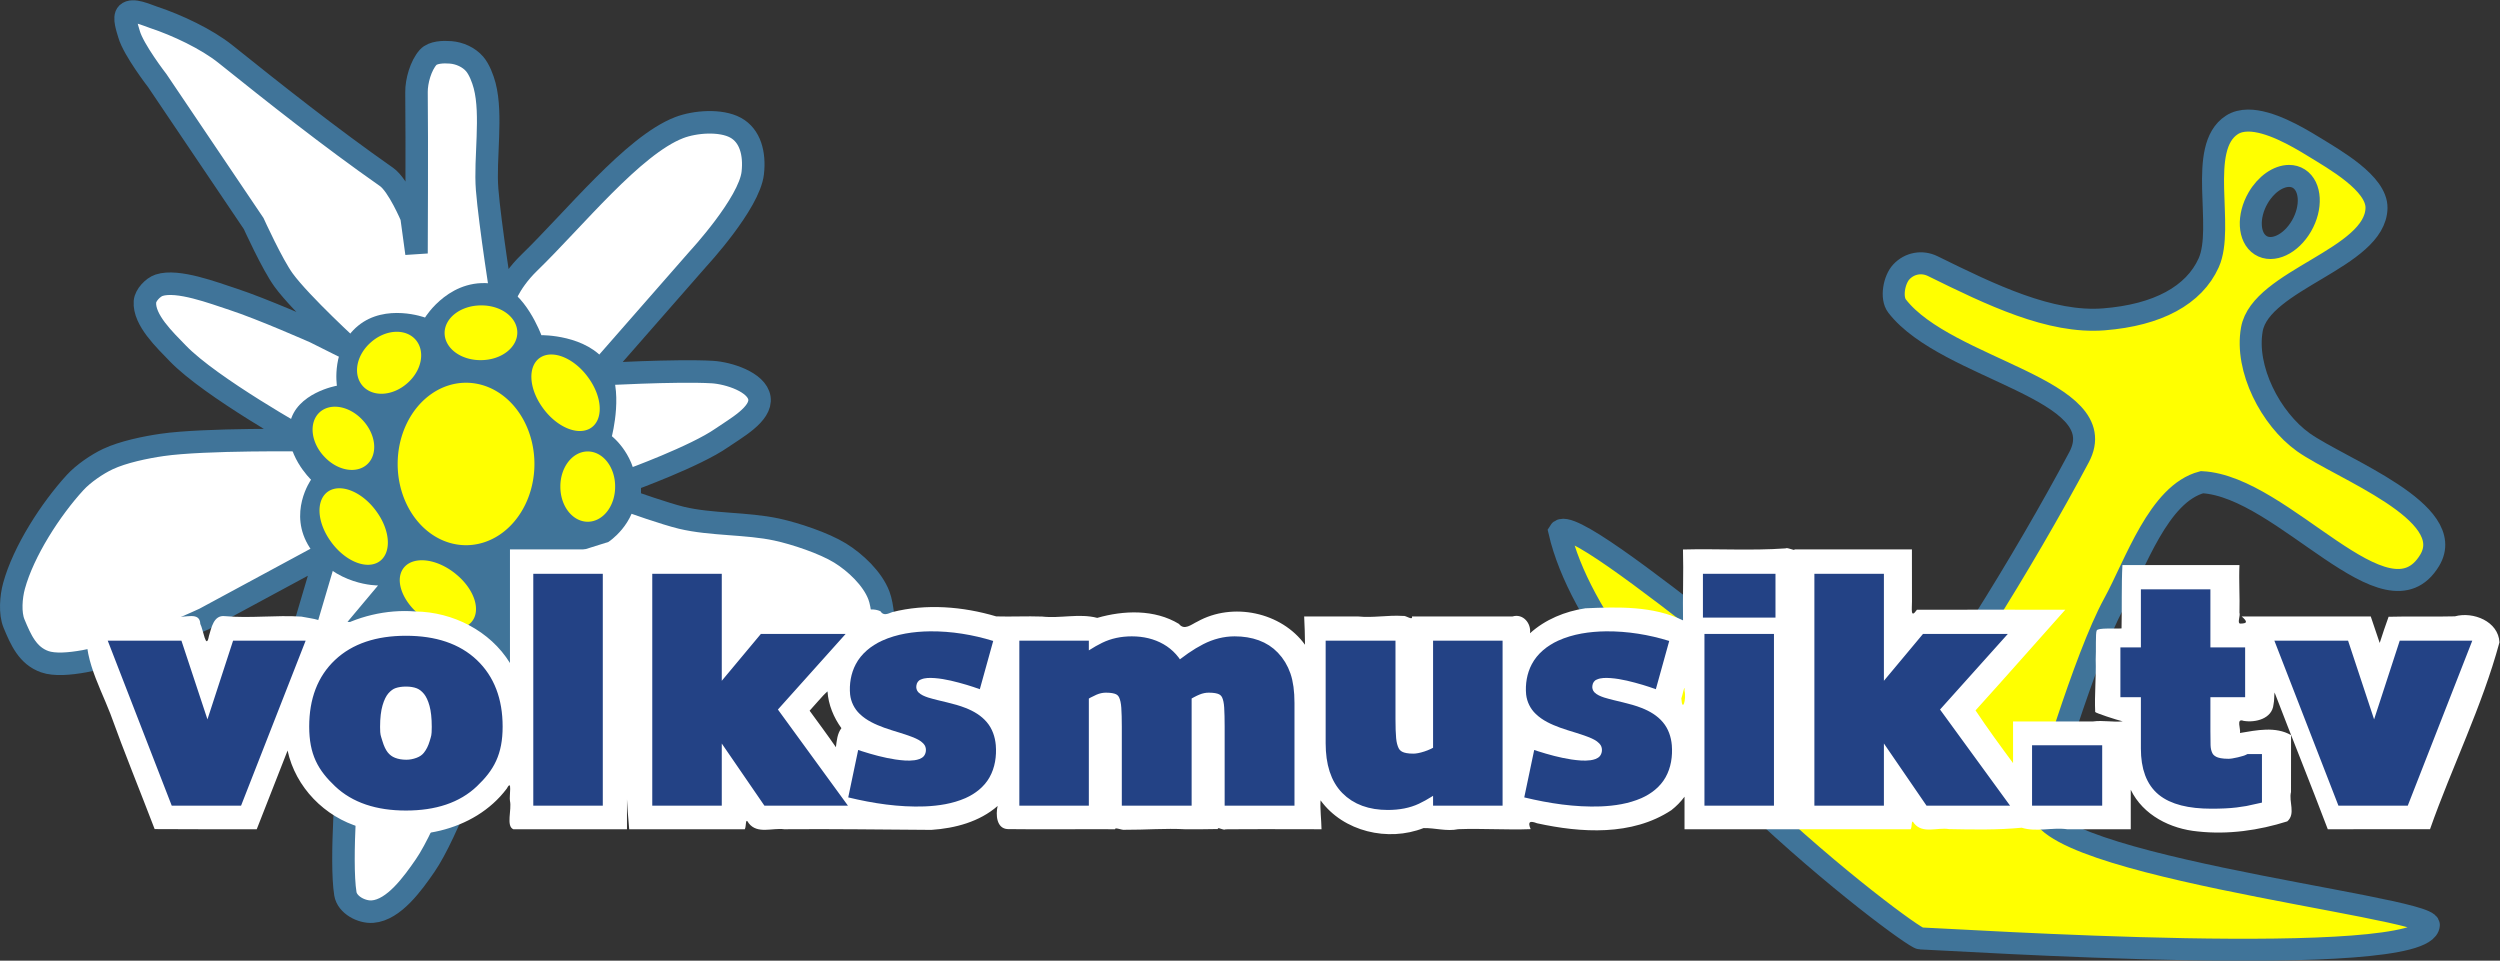 <?xml version="1.0" encoding="UTF-8" standalone="no"?>
<!-- Created with Inkscape (http://www.inkscape.org/) -->
<svg
   xmlns:dc="http://purl.org/dc/elements/1.1/"
   xmlns:cc="http://creativecommons.org/ns#"
   xmlns:rdf="http://www.w3.org/1999/02/22-rdf-syntax-ns#"
   xmlns:svg="http://www.w3.org/2000/svg"
   xmlns="http://www.w3.org/2000/svg"
   xmlns:sodipodi="http://sodipodi.sourceforge.net/DTD/sodipodi-0.dtd"
   xmlns:inkscape="http://www.inkscape.org/namespaces/inkscape"
   width="910.834"
   height="350.009"
   id="svg3260"
   sodipodi:version="0.32"
   inkscape:version="0.46"
   version="1.0"
   sodipodi:docname="Volksmusik TV Logo.svg"
   inkscape:output_extension="org.inkscape.output.svg.inkscape">
  <rect width="100%" height="100%" fill="#333333" stroke="none"/>
  <defs
     id="defs3262">
    <inkscape:perspective
       sodipodi:type="inkscape:persp3d"
       inkscape:vp_x="0 : 526.18109 : 1"
       inkscape:vp_y="0 : 1000 : 0"
       inkscape:vp_z="744.09448 : 526.18109 : 1"
       inkscape:persp3d-origin="372.04724 : 350.78739 : 1"
       id="perspective3268" />
  </defs>
  <sodipodi:namedview
     id="base"
     pagecolor="#ffffff"
     bordercolor="#666666"
     borderopacity="1.0"
     inkscape:pageopacity="0.0"
     inkscape:pageshadow="2"
     inkscape:zoom="1.018847"
     inkscape:cx="455.41678"
     inkscape:cy="175.00441"
     inkscape:document-units="px"
     inkscape:current-layer="layer1"
     showgrid="false"
     inkscape:window-width="1024"
     inkscape:window-height="749"
     inkscape:window-x="-4"
     inkscape:window-y="-4" />
  <g
     inkscape:label="Ebene 1"
     inkscape:groupmode="layer"
     id="layer1"
     transform="translate(122.24,-334.501)">
    <g
       id="g3238"
       transform="matrix(0.617,0,0,0.617,-112.835,827.158)">
      <g
         transform="translate(577.175,-990.055)"
         id="g3216">
        <path
           style="fill:#ffffff;fill-rule:evenodd;stroke:#407499;stroke-width:13.292;stroke-linecap:butt;stroke-linejoin:miter;stroke-miterlimit:4;stroke-dasharray:none;stroke-opacity:1"
           d="M -295.733,370.89 C -295.733,370.89 -292.636,359.08 -279.916,346.745 C -253.21,320.847 -218.592,277.482 -191.416,266.965 C -182.098,263.359 -166.893,262.2 -158.111,266.965 C -149.383,271.702 -146.629,282.341 -147.921,293.738 C -149.965,311.775 -180.077,344.271 -180.077,344.271 L -239.987,412.676 C -239.987,412.676 -192.773,410.028 -171.75,411.288 C -162.265,411.856 -145.476,417.166 -143.996,426.553 C -142.482,436.153 -158.235,444.574 -166.199,450.144 C -181.789,461.047 -220.558,475.123 -220.558,475.123 L -220.558,487.613 C -220.558,487.613 -199.377,495.091 -190.029,497.327 C -172.389,501.545 -151.557,500.446 -133.826,504.265 C -122.868,506.626 -105.903,512.265 -96.358,518.142 C -87.32,523.708 -77.249,533.206 -73.46,543.121 C -68.706,555.566 -70.685,587.528 -70.685,587.528 L -309.372,630.547 C -309.372,630.547 -328.015,683.368 -341.374,702.709 C -348.57,713.127 -359.772,728.898 -372.395,729.888 C -378.957,730.403 -387.418,725.859 -388.472,719.361 C -391.661,699.718 -387.085,645.812 -387.085,645.812 L -419.002,583.365 L -400.962,522.305 L -402.35,519.53 L -471.735,556.998 C -471.735,556.998 -503.724,571.749 -518.918,576.174 C -530.571,579.567 -554.592,586.361 -566.031,582.3 C -576.017,578.754 -580.085,569.565 -584.141,559.774 C -586.69,553.62 -585.897,543.996 -584.141,537.57 C -578.53,517.047 -562.44,492.193 -548.06,476.511 C -543.219,471.232 -535.119,465.67 -528.632,462.634 C -519.669,458.439 -506.508,455.727 -496.714,454.307 C -471.568,450.662 -412.064,451.532 -412.064,451.532 C -412.064,451.532 -468.103,420.319 -487.407,400.27 C -494.937,392.45 -507.604,380.57 -506.835,369.741 C -506.563,365.912 -502.15,361.24 -498.509,360.027 C -487.585,356.385 -466.191,364.584 -454.662,368.353 C -437.757,373.88 -406.513,387.697 -406.513,387.697 L -384.309,398.799 C -384.309,398.799 -414.678,371.095 -424.978,356.935 C -431.641,347.777 -442.641,323.572 -442.641,323.572 L -499.555,239.183 C -499.555,239.183 -513.638,220.994 -516.236,211.708 C -517.109,208.589 -519.642,201.739 -517.277,199.526 C -514.045,196.503 -506.13,200.369 -501.517,201.895 C -488.018,206.362 -470.418,214.591 -459.323,223.483 C -429.918,247.047 -398.041,272.322 -364.14,296.097 C -357.319,300.88 -349.421,319.647 -349.421,319.647 L -346.477,341.235 C -346.477,341.235 -346.145,274.238 -346.477,246.052 C -346.554,239.536 -343.954,230.301 -339.608,225.446 C -336.797,222.305 -330.563,222.174 -326.361,222.502 C -321.07,222.914 -315.583,225.338 -312.133,229.371 C -309.393,232.574 -307.317,238.051 -306.245,242.127 C -301.664,259.552 -306.219,285.109 -304.774,303.456 C -303.17,323.804 -295.733,370.89 -295.733,370.89 z"
           id="path3190"
           sodipodi:nodetypes="cssssccsssccssssccssscccccssssssscssssccsccsssssccssssssc" />
        <g
           id="g3179"
           transform="translate(-605.104,259.054)">
          <path
             sodipodi:nodetypes="cscscscscsccccccsc"
             id="path2391"
             d="M 196.362,215.79 C 196.362,215.79 180.264,200.388 183.873,182.485 C 187.498,164.497 211.627,160.281 211.627,160.281 C 211.627,160.281 208.092,138.059 224.116,124.895 C 240.485,111.448 263.666,120.038 263.666,120.038 C 263.666,120.038 279.129,94.571 306.686,100.61 C 322.639,104.105 332.358,130.446 332.358,130.446 C 332.358,130.446 359.265,130.02 371.215,147.098 C 381.439,161.712 373.99,190.117 373.99,190.117 C 373.99,190.117 389.08,201.705 388.561,222.729 C 388.09,242.291 371.908,252.565 371.908,252.565 L 323.338,267.83 L 317.094,329.583 L 281.013,302.523 L 217.872,299.747 L 235.912,278.238 C 235.912,278.238 210.314,278.534 195.668,256.034 C 182.332,235.546 196.362,215.79 196.362,215.79 z"
             style="fill:#407499;fill-opacity:1;fill-rule:evenodd;stroke:none;stroke-width:1px;stroke-linecap:butt;stroke-linejoin:miter;stroke-opacity:1" />
          <path
             transform="matrix(1.286,0,0,1.157,-84.381,-33.299)"
             d="M 320.874,207.259 A 31.4,41.458 0 1 1 258.073,207.259 A 31.4,41.458 0 1 1 320.874,207.259 z"
             sodipodi:ry="41.458443"
             sodipodi:rx="31.400476"
             sodipodi:cy="207.25856"
             sodipodi:cx="289.47314"
             id="path2393"
             style="opacity:1;fill:#ffff00;fill-opacity:1;stroke:none;stroke-width:1;stroke-miterlimit:4;stroke-dasharray:none;stroke-dashoffset:0;stroke-opacity:1"
             sodipodi:type="arc" />
          <path
             transform="matrix(0.946,-0.592,0.629,0.889,-80.289,211.726)"
             d="M 351.783,171.442 A 14.474,23.305 0 1 1 322.836,171.442 A 14.474,23.305 0 1 1 351.783,171.442 z"
             sodipodi:ry="23.305042"
             sodipodi:rx="14.473658"
             sodipodi:cy="171.44238"
             sodipodi:cx="337.30981"
             id="path3165"
             style="opacity:1;fill:#ffff00;fill-opacity:1;stroke:none;stroke-width:1;stroke-miterlimit:4;stroke-dasharray:none;stroke-dashoffset:0;stroke-opacity:1"
             sodipodi:type="arc" />
          <path
             sodipodi:type="arc"
             style="opacity:1;fill:#ffff00;fill-opacity:1;stroke:none;stroke-width:1;stroke-miterlimit:4;stroke-dasharray:none;stroke-dashoffset:0;stroke-opacity:1"
             id="path3167"
             sodipodi:cx="337.30981"
             sodipodi:cy="171.44238"
             sodipodi:rx="14.473658"
             sodipodi:ry="23.305042"
             d="M 351.783,171.442 A 14.474,23.305 0 1 1 322.836,171.442 A 14.474,23.305 0 1 1 351.783,171.442 z"
             transform="matrix(0.946,-0.592,0.629,0.889,-205.401,290.718)" />
          <path
             transform="matrix(1.063,0,0,1.049,-24.109,-11.706)"
             d="M 376.315,220.751 A 15.21,19.625 0 1 1 345.896,220.751 A 15.21,19.625 0 1 1 376.315,220.751 z"
             sodipodi:ry="19.625298"
             sodipodi:rx="15.209606"
             sodipodi:cy="220.75095"
             sodipodi:cx="361.1055"
             id="path3169"
             style="opacity:1;fill:#ffff00;fill-opacity:1;stroke:none;stroke-width:1;stroke-miterlimit:4;stroke-dasharray:none;stroke-dashoffset:0;stroke-opacity:1"
             sodipodi:type="arc" />
          <path
             sodipodi:type="arc"
             style="opacity:1;fill:#ffff00;fill-opacity:1;stroke:none;stroke-width:1;stroke-miterlimit:4;stroke-dasharray:none;stroke-dashoffset:0;stroke-opacity:1"
             id="path3171"
             sodipodi:cx="361.1055"
             sodipodi:cy="220.75095"
             sodipodi:rx="15.209606"
             sodipodi:ry="19.625298"
             d="M 376.315,220.751 A 15.21,19.625 0 1 1 345.896,220.751 A 15.21,19.625 0 1 1 376.315,220.751 z"
             transform="matrix(0.695,0.804,-0.793,0.686,166.535,-295.022)" />
          <path
             transform="matrix(1.8943162e-2,1.062,-1.085,1.8043899e-2,529.363,-258.45)"
             d="M 376.315,220.751 A 15.21,19.625 0 1 1 345.896,220.751 A 15.21,19.625 0 1 1 376.315,220.751 z"
             sodipodi:ry="19.625298"
             sodipodi:rx="15.209606"
             sodipodi:cy="220.75095"
             sodipodi:cx="361.1055"
             id="path3173"
             style="opacity:1;fill:#ffff00;fill-opacity:1;stroke:none;stroke-width:1;stroke-miterlimit:4;stroke-dasharray:none;stroke-dashoffset:0;stroke-opacity:1"
             sodipodi:type="arc" />
          <path
             sodipodi:type="arc"
             style="opacity:1;fill:#ffff00;fill-opacity:1;stroke:none;stroke-width:1;stroke-miterlimit:4;stroke-dasharray:none;stroke-dashoffset:0;stroke-opacity:1"
             id="path3175"
             sodipodi:cx="361.1055"
             sodipodi:cy="220.75095"
             sodipodi:rx="15.209606"
             sodipodi:ry="19.625298"
             d="M 376.315,220.751 A 15.21,19.625 0 1 1 345.896,220.751 A 15.21,19.625 0 1 1 376.315,220.751 z"
             transform="matrix(-0.735,0.719,-0.724,-0.763,640.697,100.148)" />
          <path
             transform="matrix(0.768,-0.81,0.832,0.703,-130.442,436.34)"
             d="M 351.783,171.442 A 14.474,23.305 0 1 1 322.836,171.442 A 14.474,23.305 0 1 1 351.783,171.442 z"
             sodipodi:ry="23.305042"
             sodipodi:rx="14.473658"
             sodipodi:cy="171.44238"
             sodipodi:cx="337.30981"
             id="path3177"
             style="opacity:1;fill:#ffff00;fill-opacity:1;stroke:none;stroke-width:1;stroke-miterlimit:4;stroke-dasharray:none;stroke-dashoffset:0;stroke-opacity:1"
             sodipodi:type="arc" />
        </g>
      </g>
      <g
         id="g3229">
        <path
           style="fill:#ffff00;fill-opacity:1;fill-rule:evenodd;stroke:#407499;stroke-width:12.992;stroke-linecap:butt;stroke-linejoin:miter;stroke-miterlimit:4;stroke-dasharray:none;stroke-opacity:1"
           d="M 1312.189,-727.279 C 1308.675,-727.256 1305.434,-726.484 1302.689,-724.717 C 1281.857,-711.3 1298.492,-664.406 1288.971,-643.279 C 1280.312,-624.066 1258.896,-612.432 1227.127,-609.904 C 1195.476,-607.386 1160.635,-624.278 1126.064,-641.311 C 1119.677,-644.457 1112.277,-643.097 1107.439,-637.873 C 1103.234,-633.332 1101.186,-622.645 1104.971,-617.748 C 1134.262,-579.855 1233.822,-568.702 1212.408,-528.467 C 1179.733,-467.075 1129.89,-386.616 1100.439,-352.904 C 1090.964,-342.058 914.476,-499.834 905.533,-484.623 C 929.224,-382.068 1112.806,-244.522 1118.721,-244.342 C 1136.889,-243.789 1417.156,-225.3 1418.971,-252.248 C 1419.721,-263.389 1167.515,-289.517 1191.314,-326.81 C 1191.314,-326.81 1215.248,-409.668 1233.033,-442.123 C 1245.795,-465.412 1259.345,-507.014 1285.033,-513.748 C 1333.316,-511.16 1394.12,-425.494 1419.471,-467.623 C 1436.606,-496.1 1367.385,-521.473 1344.877,-537.311 C 1325.569,-551.112 1310.265,-580.671 1314.471,-604.029 C 1319.746,-633.331 1387.527,-645.886 1388.064,-675.654 C 1388.328,-690.247 1363.219,-704.327 1350.783,-711.967 C 1340.849,-718.07 1324.741,-727.362 1312.189,-727.279 z M 1336.408,-694.592 C 1338.518,-694.598 1340.512,-694.074 1342.283,-692.936 C 1349.368,-688.382 1350.048,-675.888 1343.783,-665.061 C 1337.518,-654.233 1326.68,-649.132 1319.596,-653.686 C 1312.511,-658.239 1311.862,-670.733 1318.127,-681.561 C 1322.826,-689.681 1330.079,-694.573 1336.408,-694.592 z"
           id="path3267" />
        <g
           id="g3507"
           transform="translate(-23.55,-898.839)">
          <path
             id="path3397"
             d="M 1062.594,424.188 C 1042.453,425.617 1022.258,424.291 1002.094,424.844 C 1002.491,438.703 1001.866,453.223 1002.125,466.688 C 984.325,458.083 963.741,458.718 944.469,459.562 C 932.484,461.337 920.763,466.149 911.75,474.312 C 912.59,468.523 907.745,462.512 901.438,464.375 C 881.646,464.375 861.854,464.375 842.062,464.375 C 842.691,467.142 838.465,463.589 836.656,464.062 C 827.816,463.498 819.011,465.313 810.156,464.375 C 799.573,464.375 788.99,464.375 778.406,464.375 C 778.683,469.944 778.871,475.518 778.906,481.094 C 764.927,461.784 736.157,455.782 715.375,467.406 C 711.946,468.973 707.683,472.916 704.469,468.781 C 690.061,460.048 671.82,460.73 656.219,465.219 C 645.571,462.444 634.432,465.659 623.656,464.438 C 614.652,464.111 605.439,464.617 596.562,464.344 C 576.863,458.481 555.124,456.722 535.138,461.827 C 532.388,462.898 529.953,464.098 528.219,461.312 C 522.797,458.741 516.425,461.683 510.656,460.484 C 490.841,460.716 470.561,459.308 451.031,461.219 C 447.244,466.228 449.625,456.87 448.969,454.312 C 448.969,444.469 448.969,434.625 448.969,424.781 C 425.927,424.781 402.885,424.781 379.844,424.781 C 379.844,479.865 374.64,534.948 379.844,590.031 C 402.594,590.031 425.344,590.031 448.094,590.031 C 449.099,588.438 448.238,582.415 450.438,586.5 C 455.554,593.062 464.444,589.067 471.344,590.031 C 500.323,589.794 529.317,590.235 558.281,590.406 C 572.272,589.478 586.685,585.647 597.406,576.281 C 596.225,581.257 596.612,589.733 603.469,589.95 C 624.562,590.234 645.656,589.904 666.75,590.031 C 666.617,588.609 670.858,590.758 672.656,590.344 C 684.568,590.414 696.45,589.388 708.375,590.049 C 714.719,590.102 721.063,590.01 727.406,589.906 C 727.267,588.364 730.584,590.951 732.093,590.068 C 750.946,589.887 769.798,590.037 788.656,590.031 C 788.561,584.586 787.72,577.555 788.094,572.969 C 801.52,591.482 827.947,597.58 848.906,589.344 C 855.755,589.195 862.507,591.437 869.374,589.996 C 883.633,589.464 897.897,590.518 912.156,589.969 C 910.135,585.408 911.907,584.942 915.906,586.5 C 941.984,592.214 972.032,594.075 995.219,578.781 C 998.163,576.481 1000.813,573.803 1003,570.812 C 1003,577.219 1003,583.625 1003,590.031 C 1047.744,590.052 1091.768,590.026 1136.531,590.031 C 1137.556,588.769 1136.641,583.247 1138.594,586.594 C 1143.676,592.929 1152.385,588.783 1159.156,589.947 C 1173.458,590.23 1187.897,590.508 1202.094,589.125 C 1210.811,591.85 1220.062,588.787 1229,590.031 C 1241.5,590.031 1254,590.031 1266.5,590.031 C 1266.5,582.26 1266.5,574.49 1266.5,566.719 C 1273.77,581.774 1290.033,589.864 1306.156,591.344 C 1323.905,593.285 1342.1,590.733 1358.938,585.375 C 1364.031,580.93 1359.686,573.699 1361.125,568.062 C 1361.116,556.854 1361.136,545.646 1361.156,534.438 C 1351.967,529.161 1340.826,531.55 1331,533.188 C 1331.583,530.816 1328.487,524.282 1333.125,526.031 C 1340.164,527.218 1349.95,524.775 1350.781,516.438 C 1351.326,514.309 1351.16,510.168 1351.438,509.281 C 1361.756,536.26 1372.61,563.019 1382.844,590.031 C 1402.969,590.007 1423.094,589.993 1443.219,590 C 1456.245,552.998 1473.989,517.521 1484.219,479.656 C 1483.608,467.257 1468.665,461.339 1457.907,464.309 C 1444.857,464.663 1431.799,464.179 1418.75,464.562 C 1416.844,469.666 1415.215,474.857 1413.5,480.031 C 1411.77,474.801 1410.025,469.579 1408.219,464.375 C 1382.812,464.375 1357.406,464.375 1332,464.375 C 1335.517,467.413 1335.519,468.583 1331.062,468.594 C 1329.248,468.286 1331.351,463.857 1330.688,462.156 C 1330.973,452.782 1330.267,443.404 1330.688,434.031 C 1307.656,434.031 1284.625,434.031 1261.594,434.031 C 1260.939,445.465 1261.364,460.257 1261.062,471.444 C 1257.23,471.774 1247.263,470.927 1246.398,472.657 C 1245.602,474.25 1246.115,484.245 1245.803,489.906 C 1246.129,500.196 1245.021,510.494 1245.5,520.781 C 1245.463,521.304 1258.281,525.539 1261.75,526.312 C 1256.046,526.938 1250.06,525.573 1244.25,526.375 C 1228.5,526.375 1212.75,526.375 1197,526.375 C 1197,534.573 1197,542.771 1197,550.969 C 1189.419,540.729 1181.909,530.451 1174.844,519.844 C 1192.598,500.218 1210.173,480.225 1227.844,460.406 C 1198.646,460.422 1169.448,460.329 1140.25,460.406 C 1136.245,466.159 1137.362,459.608 1137.312,455.5 C 1137.319,445.26 1137.286,435.021 1137.281,424.781 C 1114.188,424.781 1091.094,424.781 1068,424.781 C 1068.131,425.894 1063.899,423.379 1062.594,424.188 z M 309.438,426.781 C 309.438,448.479 309.438,470.177 309.438,491.875 C 297.745,472.89 275.723,461.721 253.625,461.438 C 236.597,460.029 218.536,464.426 204.469,472.938 C 201.583,465.917 192.562,465.831 186.25,464.469 C 171.183,463.49 156.073,465.563 141.062,464.188 C 134.435,463.428 133.145,471.138 131.691,475.857 C 129.999,484.916 128.32,471.977 126.583,468.791 C 126.296,461.26 117.601,465.422 112.656,464.375 C 95.448,464.375 78.24,464.375 61.031,464.375 C 54.955,484.349 66.455,503.722 73.472,521.844 C 81.697,544.703 90.951,567.227 99.625,589.938 C 119.718,590.108 139.813,590.002 159.906,590.031 C 165.975,574.54 172.053,559.052 178.125,543.562 C 182.781,565.227 200.043,582.803 221.125,588.875 C 250.88,598.92 288.316,591.7 307.594,565.969 C 310.952,559.727 308.877,570.616 309.438,573.312 C 310.604,578.386 306.999,588.23 311.438,590.031 C 333.802,590.031 356.167,590.031 378.531,590.031 C 378.531,534.948 378.531,479.865 378.531,424.781 C 355.5,424.781 332.469,424.781 309.438,424.781 L 309.438,425.781 L 309.438,426.781 z M 1003,508.25 C 1004.248,513.531 1001.633,521.363 1001.125,512.75 C 1001.652,511.682 1003.322,503.113 1003,508.25 z M 496.938,508.531 C 497.413,516.452 500.619,524.09 505.156,530.344 C 502.704,533.542 502.396,537.737 501.906,541.594 C 496.878,534.296 491.599,527.179 486.375,520.031 C 489.818,516.348 493.734,511.492 496.938,508.531 z M 248.156,519.812 C 249.828,523.447 249.919,528.164 249.375,532.219 C 249.103,534.102 247.601,535.934 247.156,532.844 C 245.631,528.746 246.353,523.505 248.156,519.812 z"
             style="fill:#ffffff"
             sodipodi:nodetypes="ccccccccccccccccccccccccccccccccccccccccccccccccccccccccccccccccccccccccccccccccccccccccccccccccccccccccccccccccccccccccc" />
          <g
             transform="matrix(0.993,0,0,0.993,0.416,-101.186)"
             id="g3262">
            <path
               style="font-size:177.438px;font-style:normal;font-variant:normal;font-weight:bold;font-stretch:normal;text-align:start;line-height:100%;writing-mode:lr-tb;text-anchor:start;fill:#234285;fill-opacity:1;stroke:#234285;stroke-width:9.489;stroke-linecap:butt;stroke-linejoin:miter;stroke-miterlimit:4;stroke-opacity:1;font-family:Tahoma;-inkscape-font-specification:Tahoma Bold"
               d="M 329.812,548.938 L 329.812,677.312 L 361.656,677.312 L 361.656,548.938 L 329.812,548.938 z M 400.562,548.938 L 400.562,677.312 L 432.406,677.312 L 432.406,643 L 437.312,636.969 L 465,677.312 L 502.844,677.312 L 464.438,624.594 L 500.188,584.688 L 462.625,584.688 L 432.406,620.906 L 432.406,548.938 L 400.562,548.938 z M 1025.344,548.938 L 1025.344,565.469 L 1059,565.469 L 1059,548.938 L 1025.344,548.938 z M 1091.625,548.938 L 1091.625,677.312 L 1123.469,677.312 L 1123.469,643 L 1128.406,636.969 L 1156.062,677.312 L 1193.906,677.312 L 1155.5,624.594 L 1191.281,584.688 L 1153.688,584.688 L 1123.469,620.906 L 1123.469,548.938 L 1091.625,548.938 z M 1285.781,558.188 L 1285.781,592.688 L 1273.594,592.688 L 1273.594,612.812 L 1285.781,612.812 L 1285.781,648.125 C 1285.781,659.125 1288.742,667.035 1294.656,671.875 C 1300.57,676.715 1310.019,679.125 1323,679.125 C 1328.641,679.125 1333.399,678.905 1337.281,678.438 C 1341.163,677.97 1344.824,677.325 1348.281,676.5 L 1348.281,656.125 L 1345.562,656.125 C 1344.47,656.675 1342.541,657.278 1339.781,657.938 C 1337.021,658.598 1334.792,658.938 1333.094,658.938 C 1328.969,658.938 1325.81,658.346 1323.656,657.219 C 1321.503,656.091 1320.005,654.581 1319.156,652.656 C 1318.246,650.731 1317.779,648.545 1317.719,646.125 C 1317.658,643.705 1317.625,640.87 1317.625,637.625 L 1317.625,612.812 L 1338.281,612.812 L 1338.281,592.688 L 1317.625,592.688 L 1317.625,558.188 L 1285.781,558.188 z M 1026.25,584.688 L 1026.25,677.312 L 1058.094,677.312 L 1058.094,584.688 L 1026.25,584.688 z M 249.344,585.781 C 232.663,585.781 219.688,590.158 210.438,598.875 C 201.187,607.593 196.562,619.631 196.562,635.031 C 196.562,650.266 201.187,658.29 210.438,667.062 C 219.688,675.835 232.663,680.219 249.344,680.219 C 266.146,680.219 279.123,675.835 288.312,667.062 C 297.502,658.29 302.094,650.266 302.094,635.031 C 302.094,619.741 297.501,607.71 288.281,598.938 C 279.061,590.165 266.085,585.781 249.344,585.781 z M 680.969,586.125 C 675.206,586.125 670.016,587.245 665.406,589.5 C 660.796,591.755 655.904,594.891 650.688,598.906 L 650.688,588.688 L 618.844,588.688 L 618.844,677.312 L 650.688,677.312 L 650.688,615.656 C 653.053,614.171 655.482,612.881 657.969,611.781 C 660.456,610.681 662.985,610.125 665.594,610.125 C 668.99,610.125 671.652,610.593 673.562,611.5 C 675.473,612.408 676.871,613.833 677.781,615.812 C 678.691,617.793 679.256,620.369 679.469,623.531 C 679.681,626.694 679.781,630.521 679.781,635.031 L 679.781,677.312 L 711.812,677.312 L 711.812,615.656 C 714.603,613.896 717.197,612.525 719.562,611.562 C 721.928,610.6 724.324,610.125 726.75,610.125 C 730.207,610.125 732.87,610.593 734.781,611.5 C 736.692,612.408 738.121,613.833 739.031,615.812 C 739.941,617.793 740.474,620.365 740.656,623.5 C 740.838,626.635 740.937,630.466 740.938,635.031 L 740.938,677.312 L 772.969,677.312 L 772.969,621 C 772.969,614.4 772.238,609.066 770.812,604.969 C 769.387,600.871 767.257,597.345 764.406,594.375 C 761.798,591.625 758.604,589.563 754.844,588.188 C 751.083,586.813 746.856,586.125 742.125,586.125 C 736.544,586.125 731.022,587.504 725.594,590.281 C 720.165,593.059 714.408,597.049 708.281,602.219 C 705.794,596.884 702.169,592.851 697.438,590.156 C 692.706,587.461 687.216,586.125 680.969,586.125 z M 78.938,588.688 L 113.312,677.312 L 148.062,677.312 L 182.75,588.688 L 150,588.688 L 131.344,645.969 L 112.406,588.688 L 78.938,588.688 z M 801,588.688 L 801,644.969 C 801,656.629 803.829,665.385 809.5,671.188 C 815.171,676.99 823.089,679.875 833.219,679.875 C 839.588,679.875 845.077,678.798 849.688,676.625 C 854.297,674.452 859.355,671.274 864.875,667.094 L 864.875,677.312 L 896.719,677.312 L 896.719,588.688 L 864.875,588.688 L 864.875,650.344 C 862.267,652.049 859.438,653.385 856.375,654.375 C 853.312,655.365 850.651,655.875 848.406,655.875 C 844.767,655.875 841.938,655.365 839.906,654.375 C 837.874,653.385 836.377,651.925 835.406,650 C 834.375,647.91 833.71,645.369 833.438,642.344 C 833.164,639.319 833.031,635.41 833.031,630.625 L 833.031,588.688 L 801,588.688 z M 1367.344,588.688 L 1401.75,677.312 L 1436.5,677.312 L 1471.156,588.688 L 1438.406,588.688 L 1419.75,645.969 L 1400.812,588.688 L 1367.344,588.688 z M 249.344,606.5 C 252.377,606.5 255.072,606.936 257.438,607.844 C 259.803,608.751 261.932,610.378 263.812,612.688 C 265.571,614.888 266.937,617.811 267.938,621.469 C 268.938,625.126 269.437,629.719 269.438,635.219 C 269.437,641.104 268.97,641.704 268,645.031 C 267.029,648.359 265.599,651.197 263.719,653.562 C 262.142,655.543 260.014,657.041 257.375,658.031 C 254.736,659.021 252.141,659.5 249.594,659.5 C 246.5,659.5 243.704,659.021 241.156,658.031 C 238.609,657.041 236.48,655.458 234.781,653.312 C 233.143,651.223 231.812,648.43 230.781,644.938 C 229.75,641.445 229.219,640.884 229.219,635.219 C 229.219,629.554 229.783,624.834 230.875,621.094 C 231.967,617.354 233.399,614.426 235.219,612.281 C 237.16,610.026 239.289,608.485 241.594,607.688 C 243.899,606.89 246.493,606.5 249.344,606.5 z M 1221.062,650.906 L 1221.062,677.312 L 1253.281,677.312 L 1253.281,650.906 L 1221.062,650.906 z"
               id="text2469"
               sodipodi:nodetypes="ccccccccccccccccccccccccccccccccccccccccccssscccssscscccccccccccccsssssssccsccccccsssssccccsssssccccscssscscccccccccccsssccccccssscsccccccccccccscssssssscssscscccccc" />
            <path
               style="fill:#234285;fill-opacity:1;fill-rule:evenodd;stroke:none;stroke-width:1px;stroke-linecap:butt;stroke-linejoin:miter;stroke-opacity:1"
               d="M 560.994,578.397 C 551.247,578.522 541.346,579.924 532.419,583.989 C 525.998,586.939 520.156,591.624 516.832,597.951 C 513.928,603.446 512.889,609.847 513.472,616.014 C 513.977,620.359 515.995,624.504 519.178,627.499 C 523.213,631.425 528.462,633.767 533.686,635.689 C 539.934,637.968 546.479,639.431 552.572,642.128 C 554.636,643.096 556.763,644.351 557.94,646.371 C 558.939,648.319 558.689,650.865 557.332,652.581 C 555.946,654.185 553.762,654.753 551.738,655.053 C 547.974,655.564 544.121,655.119 540.382,654.598 C 533.537,653.554 526.843,651.717 520.257,649.614 C 519.591,649.397 518.928,649.17 518.265,648.946 C 516.293,658.347 514.316,667.746 512.354,677.148 C 527.216,680.737 542.504,683.06 557.831,682.513 C 566.08,682.175 574.42,680.907 582.025,677.59 C 587.852,675.002 593.175,670.896 596.337,665.275 C 599.624,659.502 600.628,652.649 600.099,646.075 C 599.68,641.157 598.018,636.246 594.787,632.46 C 591.495,628.527 586.955,625.855 582.233,624.004 C 575.013,621.12 567.242,620.029 559.837,617.755 C 557.747,617.046 555.579,616.205 554.004,614.596 C 553.007,613.514 552.604,611.965 552.897,610.54 C 553.095,609.058 553.996,607.653 555.415,607.109 C 557.987,605.903 560.94,606.053 563.721,606.204 C 570.23,606.693 576.568,608.417 582.811,610.233 C 585.432,611.023 588.032,611.879 590.602,612.82 C 593.258,603.254 595.915,593.688 598.561,584.119 C 586.419,580.361 573.722,578.292 560.994,578.397 z"
               id="path3250" />
            <path
               id="path3260"
               d="M 962.994,578.397 C 953.247,578.522 943.346,579.924 934.419,583.989 C 927.998,586.939 922.156,591.624 918.832,597.951 C 915.928,603.446 914.889,609.847 915.472,616.014 C 915.977,620.359 917.995,624.504 921.178,627.499 C 925.213,631.425 930.462,633.767 935.686,635.689 C 941.934,637.968 948.479,639.431 954.572,642.128 C 956.636,643.096 958.763,644.351 959.94,646.371 C 960.939,648.319 960.689,650.865 959.332,652.581 C 957.946,654.185 955.762,654.753 953.738,655.053 C 949.974,655.564 946.121,655.119 942.382,654.598 C 935.537,653.554 928.843,651.717 922.257,649.614 C 921.591,649.397 920.928,649.17 920.265,648.946 C 918.293,658.347 916.316,667.746 914.354,677.148 C 929.216,680.737 944.504,683.06 959.831,682.513 C 968.08,682.175 976.42,680.907 984.025,677.59 C 989.852,675.002 995.175,670.896 998.337,665.275 C 1001.624,659.502 1002.628,652.649 1002.099,646.075 C 1001.679,641.157 1000.018,636.246 996.787,632.46 C 993.495,628.527 988.955,625.855 984.233,624.004 C 977.013,621.12 969.242,620.029 961.837,617.755 C 959.747,617.046 957.579,616.205 956.004,614.596 C 955.007,613.514 954.604,611.965 954.897,610.54 C 955.095,609.058 955.996,607.653 957.415,607.109 C 959.987,605.903 962.94,606.053 965.721,606.204 C 972.23,606.693 978.568,608.417 984.811,610.233 C 987.432,611.023 990.032,611.879 992.602,612.82 C 995.258,603.254 997.915,593.688 1000.561,584.119 C 988.419,580.361 975.722,578.292 962.994,578.397 z"
               style="fill:#234285;fill-opacity:1;fill-rule:evenodd;stroke:none;stroke-width:1px;stroke-linecap:butt;stroke-linejoin:miter;stroke-opacity:1" />
          </g>
        </g>
      </g>
    </g>
  </g>
</svg>
